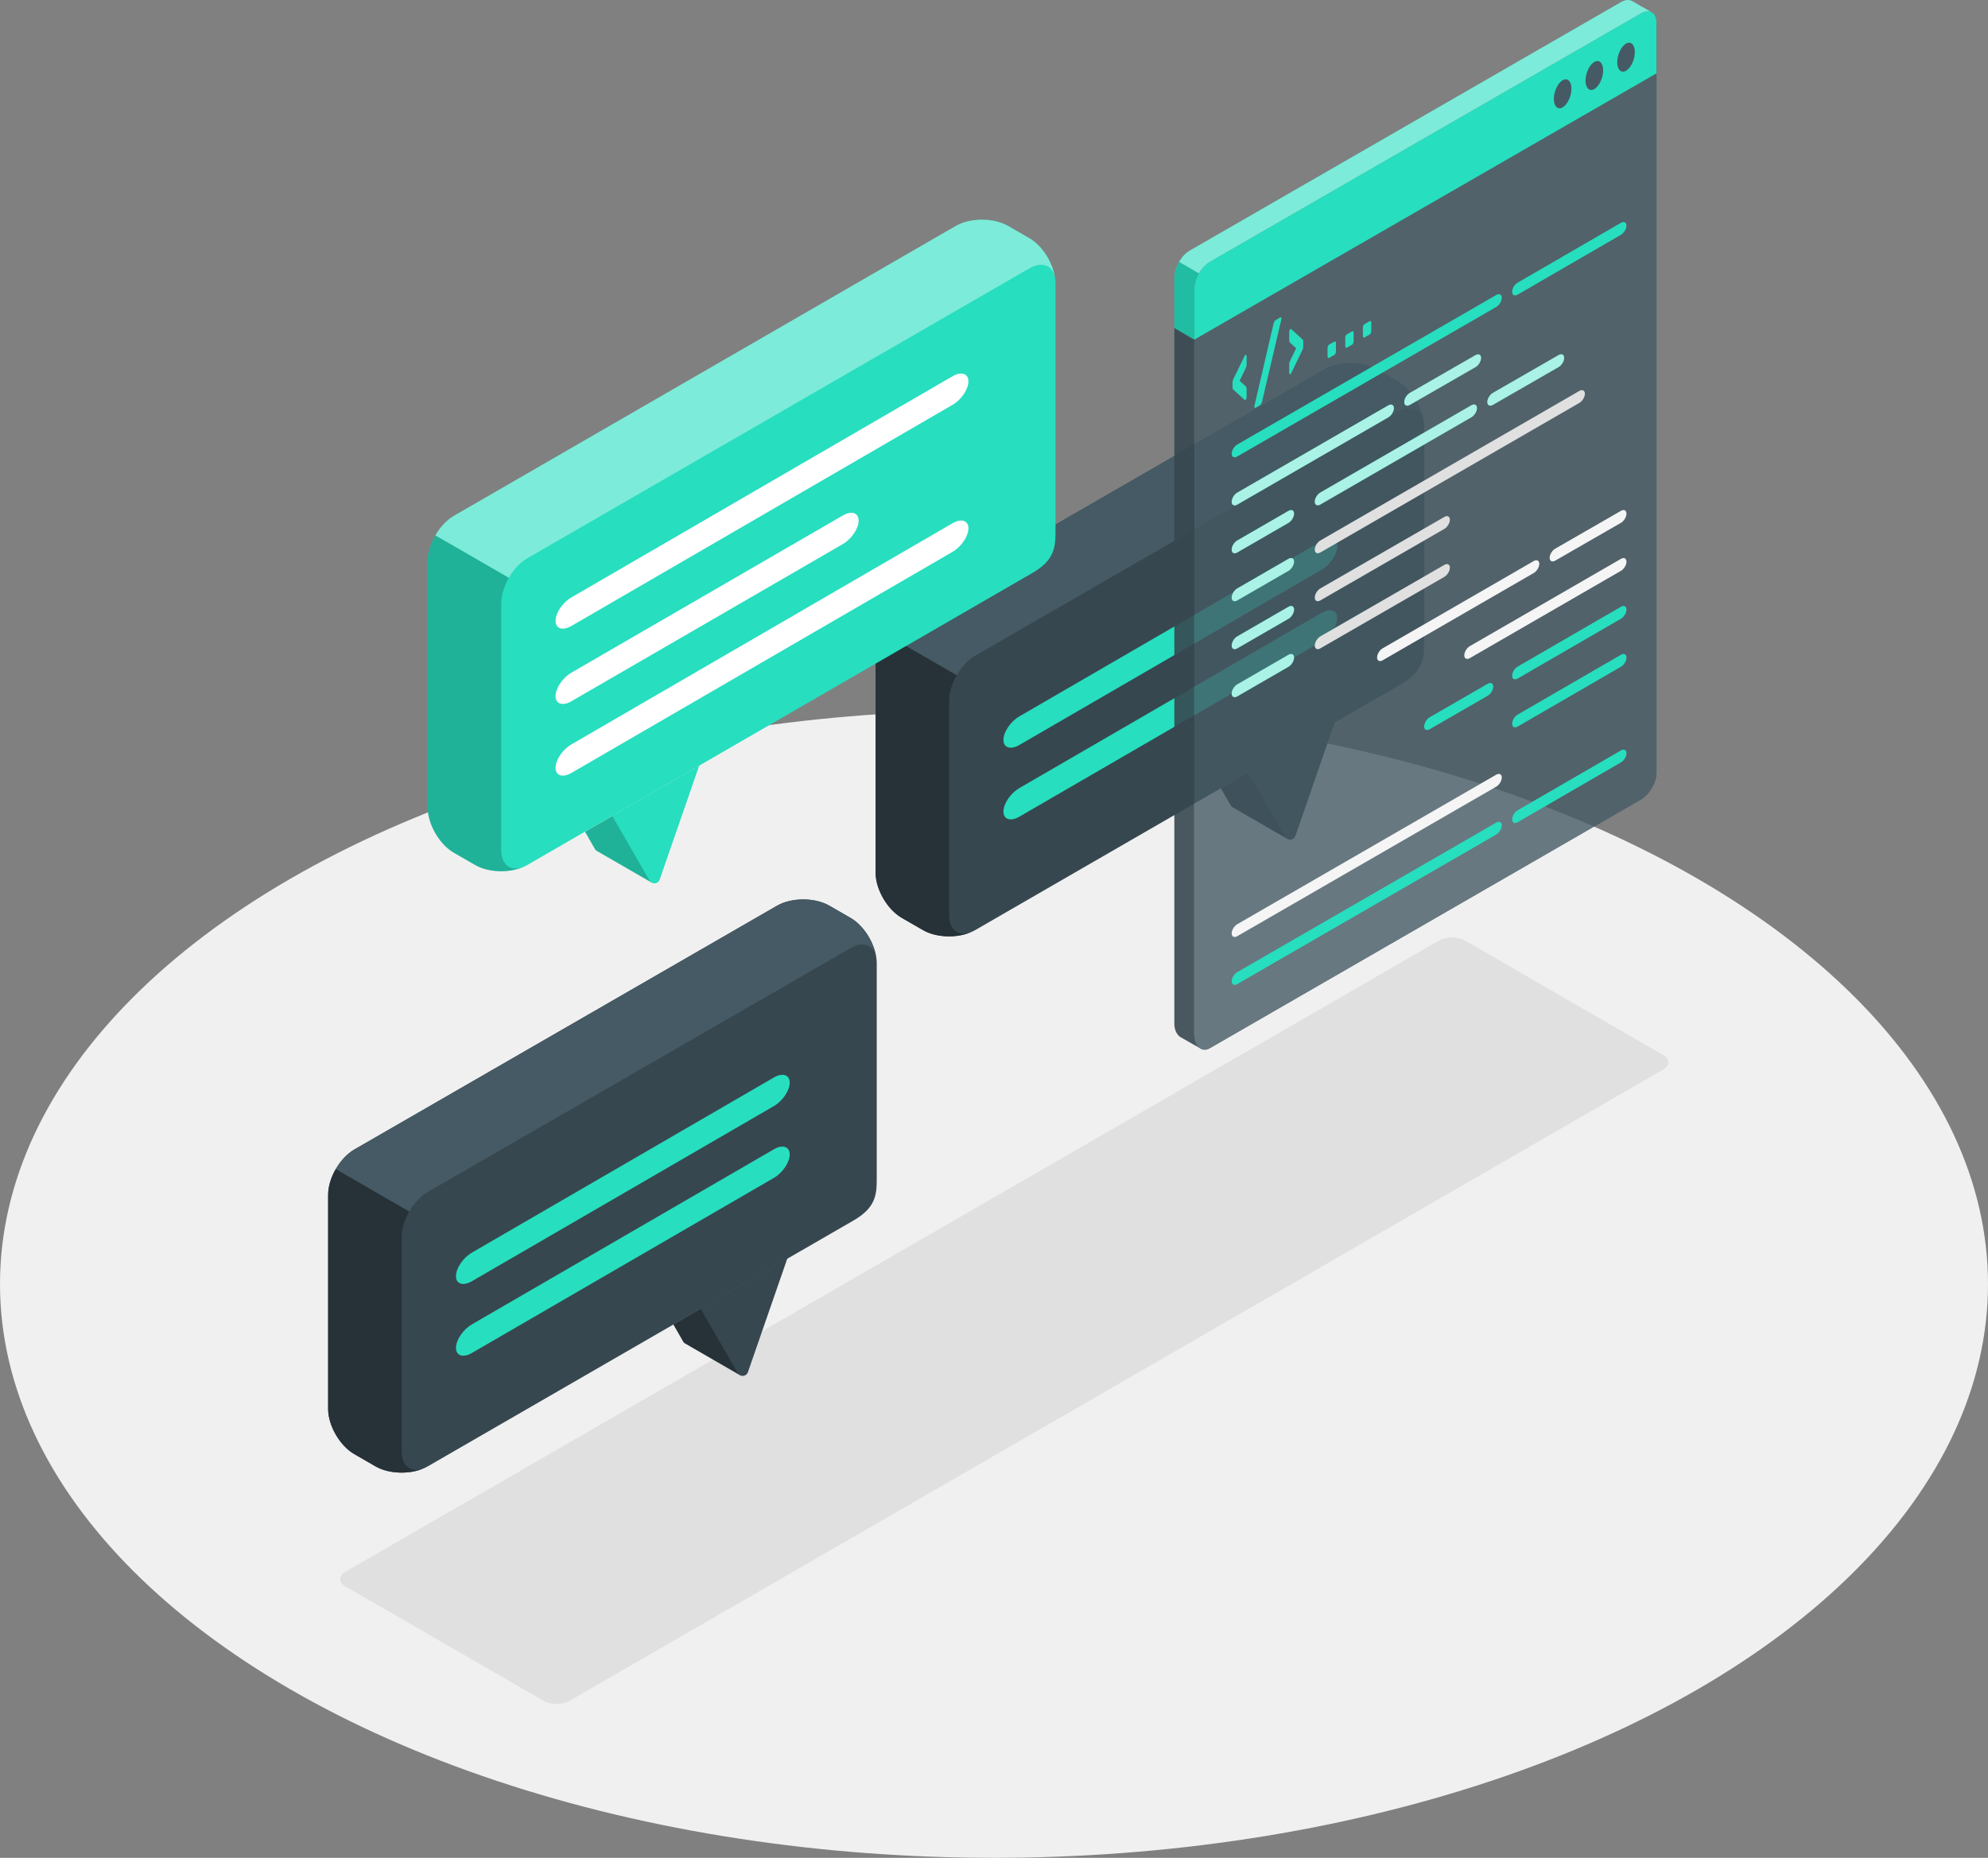 <?xml version="1.0" encoding="UTF-8"?>
<svg id="Laag_2" data-name="Laag 2" xmlns="http://www.w3.org/2000/svg" viewBox="0 0 393.34 367.66">
  <rect x="0" y="0" width="393.34" height="367.66" fill="#808080" stroke="none"/>
  <defs>
    <style>
      .cls-1, .cls-2, .cls-3, .cls-4, .cls-5, .cls-6, .cls-7, .cls-8, .cls-9, .cls-10, .cls-11, .cls-12, .cls-13 {
        stroke-width: 0px;
      }

      .cls-1, .cls-14 {
        opacity: .4;
      }

      .cls-1, .cls-8, .cls-9 {
        fill: #fff;
      }

      .cls-2, .cls-13 {
        fill: #37474f;
      }

      .cls-3 {
        fill: #e0e0e0;
      }

      .cls-4 {
        fill: #f5f5f5;
      }

      .cls-5 {
        fill: #f0f0f0;
      }

      .cls-6 {
        opacity: .2;
      }

      .cls-15 {
        opacity: .8;
      }

      .cls-7 {
        fill: #27debf;
      }

      .cls-9 {
        opacity: .6;
      }

      .cls-10 {
        fill: #263238;
      }

      .cls-11 {
        opacity: .15;
      }

      .cls-12 {
        fill: #455a64;
      }

      .cls-13 {
        opacity: .9;
      }
    </style>
  </defs>
  <g id="Character">
    <g>
      <ellipse id="Floor" class="cls-5" cx="196.67" cy="254.11" rx="196.67" ry="113.55"/>
      <path id="Shadow" class="cls-3" d="m107.61,336.62l-39.27-22.67c-1.39-.8-1.39-2.1,0-2.9l216.43-124.95c1.39-.8,3.63-.8,5.02,0l39.27,22.67c1.39.8,1.39,2.1,0,2.9l-216.43,124.95c-1.39.8-3.63.8-5.02,0Z"/>
      <g id="Speech_Bubbles" data-name="Speech Bubbles">
        <g>
          <g>
            <path class="cls-10" d="m254.68,166l-10.68-6.17c-.21-.1-.39-.23-.5-.44l-1.97-3.43,6.34-3.66-.19.56,7,13.15Z"/>
            <path class="cls-2" d="m246.91,152.81l7.39,12.81c.47.82,1.69.7,2-.19l7.82-22.56-17.21,9.94Z"/>
            <path class="cls-2" d="m281.79,84.48c0-3.3-2.31-7.3-5.17-8.95l-4.21-2.43c-2.85-1.65-7.48-1.65-10.33,0l-83.67,48.26c-2.85,1.65-5.17,5.65-5.17,8.95v42.37c0,3.3,2.31,7.3,5.17,8.95l4.21,2.43c2.85,1.65,7.48,1.65,10.34,0l84.15-48.61c4.64-2.65,4.68-5.3,4.68-8.6v-42.37Z"/>
            <path class="cls-10" d="m173.24,172.69c0,3.3,2.31,7.3,5.17,8.95l4.21,2.43c2.58,1.49,6.59,1.64,9.45.43-2.43.92-4.28-.47-4.28-3.42v-42.37c0-1.65.58-3.47,1.51-5.09l-14.54-8.4c-.94,1.62-1.51,3.44-1.51,5.09v42.37Z"/>
            <path class="cls-12" d="m281.62,83.01c-.6-2.19-2.6-2.89-4.99-1.52l-83.68,48.27c-1.42.82-2.72,2.22-3.64,3.86l-14.54-8.39c.94-1.64,2.22-3.04,3.64-3.86l83.66-48.27c2.87-1.64,7.5-1.64,10.34,0l4.22,2.43c2.43,1.4,4.48,4.53,4.99,7.47Z"/>
          </g>
          <g>
            <path class="cls-7" d="m201.67,141.78l59.77-34.67c1.73-1,3.13-.54,3.13,1.02s-1.4,3.64-3.13,4.64l-59.77,34.67c-1.73,1-3.13.54-3.13-1.02s1.4-3.64,3.13-4.63Z"/>
            <path class="cls-7" d="m201.67,155.97l59.77-34.66c1.73-1,3.13-.54,3.13,1.02s-1.4,3.64-3.13,4.64l-59.77,34.66c-1.73,1-3.13.54-3.13-1.02s1.4-3.64,3.13-4.63Z"/>
          </g>
        </g>
        <g>
          <g>
            <g>
              <path class="cls-7" d="m128.9,174.64l-10.68-6.17c-.21-.1-.39-.23-.5-.44l-1.97-3.43,6.34-3.66-.19.56,7,13.15Z"/>
              <path class="cls-6" d="m128.9,174.64l-10.68-6.17c-.21-.1-.39-.23-.5-.44l-1.97-3.43,6.34-3.66-.19.56,7,13.15Z"/>
            </g>
            <path class="cls-7" d="m121.13,161.45l7.39,12.81c.47.82,1.69.7,2-.19l7.82-22.56-17.21,9.94Z"/>
            <path class="cls-7" d="m208.84,56.09c0-3.3-2.31-7.3-5.17-8.95l-4.21-2.43c-2.85-1.65-7.48-1.65-10.33,0l-99.34,57.38c-2.85,1.65-5.17,5.65-5.17,8.95v48.76c0,3.3,2.31,7.3,5.17,8.95l4.21,2.43c2.85,1.65,7.48,1.65,10.34,0l99.82-57.73c4.64-2.65,4.68-5.3,4.68-8.6v-48.76Z"/>
            <path class="cls-6" d="m84.62,159.8c0,3.3,2.31,7.3,5.17,8.95l4.21,2.43c2.58,1.49,6.59,1.64,9.45.43-2.43.92-4.28-.47-4.28-3.42v-48.76c0-1.65.58-3.47,1.51-5.09l-14.54-8.4c-.93,1.62-1.51,3.44-1.51,5.09v48.76Z"/>
            <path class="cls-1" d="m208.67,54.62c-.6-2.19-2.6-2.89-4.99-1.52l-99.35,57.38c-1.42.82-2.72,2.22-3.64,3.86l-14.54-8.39c.94-1.64,2.22-3.04,3.64-3.86l99.32-57.38c2.87-1.64,7.5-1.64,10.34,0l4.22,2.43c2.43,1.4,4.48,4.53,4.99,7.47Z"/>
          </g>
          <g>
            <path class="cls-8" d="m113.05,133.12l53.71-31.11c1.73-1,3.13-.54,3.13,1.02s-1.4,3.64-3.13,4.64l-53.71,31.11c-1.73,1-3.13.54-3.13-1.02s1.4-3.64,3.13-4.63Z"/>
            <path class="cls-8" d="m113.05,147.32l75.43-43.78c1.73-1,3.13-.54,3.13,1.02s-1.4,3.64-3.13,4.64l-75.43,43.77c-1.73,1-3.13.54-3.13-1.02s1.4-3.64,3.13-4.63Z"/>
            <path class="cls-8" d="m113.05,118.23l75.43-43.78c1.73-1,3.13-.54,3.13,1.02s-1.4,3.64-3.13,4.64l-75.43,43.77c-1.73,1-3.13.54-3.13-1.02s1.4-3.64,3.13-4.63Z"/>
          </g>
        </g>
        <g>
          <g>
            <path class="cls-10" d="m146.36,272.12l-10.68-6.17c-.21-.1-.39-.23-.5-.44l-1.97-3.43,6.34-3.66-.19.56,7,13.15Z"/>
            <path class="cls-2" d="m138.59,258.93l7.39,12.81c.47.82,1.69.7,2-.19l7.82-22.56-17.21,9.94Z"/>
            <path class="cls-2" d="m173.47,190.61c0-3.3-2.31-7.3-5.17-8.95l-4.21-2.43c-2.85-1.65-7.48-1.65-10.33,0l-83.67,48.26c-2.85,1.65-5.17,5.65-5.17,8.95v42.37c0,3.3,2.31,7.3,5.17,8.95l4.21,2.43c2.85,1.65,7.48,1.65,10.34,0l84.15-48.61c4.64-2.65,4.68-5.3,4.68-8.6v-42.37Z"/>
            <path class="cls-10" d="m64.92,278.81c0,3.3,2.31,7.3,5.17,8.95l4.21,2.43c2.58,1.49,6.59,1.64,9.45.43-2.43.92-4.28-.47-4.28-3.42v-42.37c0-1.65.58-3.47,1.51-5.09l-14.54-8.4c-.94,1.62-1.51,3.44-1.51,5.09v42.37Z"/>
            <path class="cls-12" d="m173.3,189.14c-.6-2.19-2.6-2.89-4.99-1.52l-83.68,48.27c-1.42.82-2.72,2.22-3.64,3.86l-14.54-8.39c.94-1.64,2.22-3.04,3.64-3.86l83.66-48.27c2.87-1.64,7.5-1.64,10.34,0l4.22,2.43c2.43,1.4,4.48,4.53,4.99,7.47Z"/>
          </g>
          <g>
            <path class="cls-7" d="m93.35,247.9l59.77-34.67c1.73-1,3.13-.54,3.13,1.02s-1.4,3.64-3.13,4.64l-59.77,34.67c-1.73,1-3.13.54-3.13-1.02s1.4-3.64,3.13-4.63Z"/>
            <path class="cls-7" d="m93.35,262.1l59.77-34.66c1.73-1,3.13-.54,3.13,1.02s-1.4,3.64-3.13,4.64l-59.77,34.66c-1.73,1-3.13.54-3.13-1.02s1.4-3.64,3.13-4.63Z"/>
          </g>
        </g>
      </g>
      <g>
        <g>
          <g class="cls-15">
            <g>
              <path class="cls-12" d="m327.75,4.42v148.46c0,1.97-1.39,4.36-3.09,5.34l-85.29,49.21c-.35.2-.71.3-1.02.29-.13,0-.26-.02-.39-.05-.09-.02-.18-.05-.26-.09-.06-.03-.11-.06-.16-.09-.06-.04-.12-.08-.18-.12-.06-.05-.12-.09-.17-.15-.24-.22-.43-.5-.57-.81-.2-.46-.32-.99-.32-1.56V57.14c0-1.96,1.39-4.36,3.09-5.34L324.66,2.64c.8-.46,1.52-.53,2.07-.26.09.04.18.09.26.15l.02.02c.08.06.14.12.2.2.04.03.06.07.09.11.04.05.08.1.1.16.08.12.14.25.18.39.03.08.06.17.07.27.01.02.02.04.01.06.03.09.04.18.05.28.01.12.02.25.02.38Z"/>
              <path class="cls-12" d="m326.03,3.23c.11,0,.2.02.3.07.01,0,.02.01.03.02h0s.06.04.06.04l.08.11h0s.07.12.07.12c0,.01.02.03.02.04l-.02.03.1.29v.03s.02.04.02.04v.03s.02.06.02.07c0,.1.02.2.02.3v148.46c0,1.62-1.18,3.67-2.59,4.48l-85.28,49.21c-.25.14-.42.16-.52.16h0s-.1,0-.21-.04c-.03-.01-.05-.03-.07-.04l-.13-.08-.02-.02v-.02s-.06-.05-.06-.05c-.13-.12-.24-.28-.33-.48-.16-.35-.24-.75-.24-1.15V57.14c0-1.62,1.18-3.67,2.59-4.48L325.16,3.51c.33-.19.63-.28.87-.28m0-1c-.41,0-.88.13-1.37.42l-85.29,49.16c-1.7.98-3.09,3.38-3.09,5.34v147.71c0,.57.12,1.1.32,1.56.14.31.32.59.57.81.05.06.11.1.17.15.06.04.12.08.18.12.05.03.1.06.16.09.08.04.17.07.26.09.13.03.26.05.39.05.01,0,.03,0,.04,0,.3,0,.64-.1.98-.29l85.29-49.21c1.7-.98,3.09-3.37,3.09-5.34V4.42c0-.13-.01-.26-.02-.38-.01-.1-.02-.19-.05-.28.01-.02,0-.04-.01-.06-.01-.1-.04-.19-.07-.27-.04-.14-.1-.27-.18-.39-.02-.06-.06-.11-.1-.16-.03-.04-.05-.08-.09-.11-.06-.08-.12-.14-.2-.2,0,0-.01-.01-.02-.02-.08-.06-.17-.11-.26-.15-.21-.1-.45-.15-.71-.15h0Z"/>
            </g>
            <g class="cls-15">
              <path class="cls-12" d="m327.75,4.42v148.46c0,1.97-1.39,4.36-3.09,5.34l-85.29,49.21c-.35.2-.71.3-1.02.29-.13,0-.26-.02-.39-.05-.09-.02-.18-.05-.26-.09-.06-.03-.11-.06-.16-.09-.06-.04-.12-.08-.18-.12-.06-.05-.12-.09-.17-.15-.24-.22-.43-.5-.57-.81-.2-.46-.32-.99-.32-1.56V57.14c0-1.96,1.39-4.36,3.09-5.34L324.66,2.64c.8-.46,1.52-.53,2.07-.26.09.04.18.09.26.15l.02.02c.08.06.14.12.2.2.04.03.06.07.09.11.04.05.08.1.1.16.08.12.14.25.18.39.03.08.06.17.07.27.01.02.02.04.01.06.03.09.04.18.05.28.01.12.02.25.02.38Z"/>
            </g>
          </g>
          <g>
            <path class="cls-7" d="m326.74,2.38c-.56-.26-1.27-.19-2.07.26l-85.29,49.16c-1.7.98-3.09,3.38-3.09,5.34v10.08l-3.94-2.31v-10.01c0-1.96,1.38-4.35,3.08-5.33L320.73.42c.88-.52,1.67-.53,2.24-.18.56.33,3.12,1.8,3.77,2.15Z"/>
            <path class="cls-7" d="m327.74,4.4c-.01-1.95-1.39-2.73-3.08-1.76l-85.29,49.16c-1.7.98-3.08,3.37-3.08,5.34v10.08s91.45-52.7,91.45-52.7V4.4Z"/>
            <g class="cls-14">
              <path class="cls-8" d="m324.66,2.65l-85.28,49.16c-.84.49-1.62,1.33-2.17,2.29l-3.92-2.27c.55-.95,1.31-1.78,2.14-2.25L320.73.42c.88-.51,1.67-.52,2.24-.18.55.34,3.11,1.79,3.76,2.14-.54-.26-1.27-.18-2.07.27Z"/>
            </g>
            <path class="cls-11" d="m232.35,64.93v-10.02c0-1,.37-2.1.94-3.08l3.93,2.26c-.57.97-.92,2.07-.92,3.06v10.08l-3.95-2.3Z"/>
          </g>
          <g>
            <path class="cls-12" d="m309.18,15.88c-.96.56-1.74,2.21-1.74,3.69s.78,2.23,1.74,1.68c.96-.56,1.74-2.21,1.74-3.69s-.78-2.23-1.74-1.68Z"/>
            <path class="cls-12" d="m315.45,12.26c-.96.56-1.74,2.21-1.74,3.69s.78,2.23,1.74,1.68c.96-.56,1.74-2.21,1.74-3.69s-.78-2.23-1.74-1.68Z"/>
            <path class="cls-12" d="m321.72,8.63c-.96.56-1.74,2.21-1.74,3.69s.78,2.23,1.74,1.68c.96-.56,1.74-2.21,1.74-3.69s-.78-2.23-1.74-1.68Z"/>
          </g>
          <path class="cls-13" d="m237.42,207.44c-.11-.07-.24-.14-.38-.22-.28-.17-.61-.35-.95-.54h-.01c-.17-.11-.34-.21-.52-.3-.01-.01-.03-.02-.04-.02-.28-.16-.56-.32-.81-.47-.26-.15-.5-.28-.68-.38-.18-.11-.32-.18-.38-.21-.19-.1-.37-.24-.53-.43-.16-.17-.3-.38-.42-.63-.22-.47-.35-1.03-.35-1.63V64.92l3.94,2.31v137.63c.03.61.14,1.12.32,1.56.14.31.32.59.57.81.04.06.1.11.17.15.02.03.04.05.07.07Z"/>
        </g>
        <g>
          <g>
            <path class="cls-7" d="m243.87,75.6c0-.18.05-.38.16-.58l2.22-4.59c.04-.07.07-.11.1-.14.03-.02.05-.04.06-.04.07-.04.12-.03.17.01.05.05.07.12.07.23v1.54c0,.2-.01.35-.05.48-.03.12-.08.26-.16.42l-1.17,2.42,1.17,1.07c.08.07.13.15.16.24.03.09.05.23.05.42v1.54c0,.1-.02.21-.07.31-.05.1-.11.17-.17.21,0,0-.03.01-.06.02-.03.01-.06,0-.1-.02l-2.22-2.03c-.1-.08-.16-.21-.16-.39v-1.14Z"/>
            <path class="cls-7" d="m251.97,64.1c.04-.15.09-.3.17-.45.08-.15.18-.27.33-.35l.83-.48c.07-.04.13-.04.17.01.05.05.07.12.07.23,0,.05,0,.1-.02.17l-3.8,16.2c-.03.13-.08.28-.16.44-.08.16-.19.28-.34.37l-.8.46c-.07.04-.13.04-.17-.01-.05-.05-.07-.12-.07-.23,0-.05,0-.1.02-.17l3.77-16.18Z"/>
            <path class="cls-7" d="m257.86,68.67c0,.18-.05.38-.16.58l-2.22,4.59c-.04.07-.07.11-.1.14-.03.02-.05.04-.06.04-.07.04-.13.04-.17-.01-.05-.05-.07-.12-.07-.23v-1.54c0-.2.01-.36.04-.48.03-.12.08-.26.16-.42l1.17-2.42-1.17-1.07c-.07-.07-.13-.15-.16-.24-.03-.09-.04-.23-.04-.42v-1.54c0-.1.02-.21.07-.31.05-.1.11-.17.17-.21,0,0,.03-.01.06-.02.03-.01.06,0,.1.02l2.22,2.03c.1.08.16.21.16.39v1.14Z"/>
            <path class="cls-7" d="m264.02,67.6c.08-.05.15-.04.21.01.06.06.09.15.09.28v1.7c0,.13-.03.25-.09.38-.06.13-.13.21-.21.26l-1.05.6c-.08.05-.15.04-.21-.01-.06-.06-.09-.15-.09-.28v-1.7c0-.13.03-.25.09-.38.06-.13.13-.21.21-.26l1.05-.6Z"/>
            <path class="cls-7" d="m267.52,65.58c.08-.05.15-.04.21.01.06.06.09.15.09.28v1.7c0,.13-.03.25-.09.38-.06.13-.13.21-.21.26l-1.05.6c-.08.05-.15.04-.21-.01-.06-.06-.09-.15-.09-.28v-1.7c0-.13.03-.25.09-.38.06-.13.13-.21.21-.26l1.05-.6Z"/>
            <path class="cls-7" d="m271.01,63.56c.08-.05.15-.04.21.01.06.06.09.15.09.28v1.7c0,.13-.03.25-.09.38-.06.13-.13.21-.21.26l-1.05.6c-.08.05-.15.04-.21-.01-.06-.06-.09-.15-.09-.28v-1.7c0-.13.03-.25.09-.38.06-.13.13-.21.21-.26l1.05-.6Z"/>
          </g>
          <path class="cls-7" d="m244.8,87.97l51.24-29.59c.6-.35,1.1-.1,1.1.55s-.49,1.47-1.1,1.82l-51.24,29.59c-.6.35-1.1.1-1.1-.55,0-.66.49-1.47,1.1-1.82Z"/>
          <path class="cls-3" d="m261.24,106.96l51.24-29.59c.6-.35,1.1-.1,1.1.55s-.49,1.47-1.1,1.82l-51.24,29.59c-.6.35-1.1.1-1.1-.55,0-.66.49-1.47,1.1-1.82Z"/>
          <path class="cls-3" d="m261.24,116.45l24.53-14.15c.6-.35,1.1-.1,1.1.55s-.49,1.47-1.1,1.82l-24.53,14.15c-.6.35-1.1.1-1.1-.55,0-.66.49-1.47,1.1-1.82Z"/>
          <path class="cls-3" d="m261.24,125.94l24.53-14.15c.6-.35,1.1-.1,1.1.55s-.49,1.47-1.1,1.82l-24.53,14.15c-.6.35-1.1.1-1.1-.55,0-.66.49-1.47,1.1-1.82Z"/>
          <path class="cls-7" d="m300.29,55.93l20.42-11.83c.6-.35,1.1-.1,1.1.55s-.49,1.47-1.1,1.82l-20.42,11.83c-.6.35-1.1.1-1.1-.55,0-.66.49-1.47,1.1-1.82Z"/>
          <path class="cls-7" d="m244.8,192.38l51.24-29.59c.6-.35,1.1-.1,1.1.55s-.49,1.47-1.1,1.82l-51.24,29.59c-.6.35-1.1.1-1.1-.55,0-.66.49-1.47,1.1-1.82Z"/>
          <path class="cls-7" d="m300.29,160.34l20.42-11.83c.6-.35,1.1-.1,1.1.55s-.49,1.47-1.1,1.82l-20.42,11.83c-.6.35-1.1.1-1.1-.55,0-.66.49-1.47,1.1-1.82Z"/>
          <path class="cls-7" d="m300.29,131.91l20.42-11.83c.6-.35,1.1-.1,1.1.55s-.49,1.47-1.1,1.82l-20.42,11.83c-.6.35-1.1.1-1.1-.55,0-.66.49-1.47,1.1-1.82Z"/>
          <path class="cls-7" d="m300.29,141.41l20.42-11.83c.6-.35,1.1-.1,1.1.55s-.49,1.47-1.1,1.82l-20.42,11.83c-.6.35-1.1.1-1.1-.55,0-.66.49-1.47,1.1-1.82Z"/>
          <path class="cls-4" d="m244.8,182.9l51.24-29.59c.6-.35,1.1-.1,1.1.55s-.49,1.47-1.1,1.82l-51.24,29.59c-.6.35-1.1.1-1.1-.55,0-.66.49-1.47,1.1-1.82Z"/>
          <path class="cls-7" d="m282.88,141.94l11.47-6.62c.61-.35,1.1-.1,1.1.55s-.49,1.47-1.1,1.82l-11.47,6.62c-.6.35-1.1.1-1.1-.55,0-.66.49-1.47,1.1-1.82Z"/>
          <g>
            <path class="cls-7" d="m244.8,97.49l29.89-17.27c.6-.35,1.1-.1,1.1.55s-.49,1.47-1.1,1.82l-29.89,17.27c-.6.35-1.1.1-1.1-.55,0-.66.49-1.47,1.1-1.82Z"/>
            <path class="cls-9" d="m244.8,97.49l29.89-17.27c.6-.35,1.1-.1,1.1.55s-.49,1.47-1.1,1.82l-29.89,17.27c-.6.35-1.1.1-1.1-.55,0-.66.49-1.47,1.1-1.82Z"/>
          </g>
          <g>
            <path class="cls-7" d="m244.8,106.96l10.14-5.86c.61-.35,1.1-.1,1.1.55s-.49,1.47-1.1,1.82l-10.14,5.86c-.6.35-1.1.1-1.1-.55,0-.66.49-1.47,1.1-1.82Z"/>
            <path class="cls-9" d="m244.8,106.96l10.14-5.86c.61-.35,1.1-.1,1.1.55s-.49,1.47-1.1,1.82l-10.14,5.86c-.6.35-1.1.1-1.1-.55,0-.66.49-1.47,1.1-1.82Z"/>
          </g>
          <g>
            <path class="cls-7" d="m244.8,116.45l10.14-5.86c.61-.35,1.1-.1,1.1.55s-.49,1.47-1.1,1.82l-10.14,5.86c-.6.35-1.1.1-1.1-.55,0-.66.49-1.47,1.1-1.82Z"/>
            <path class="cls-9" d="m244.8,116.45l10.14-5.86c.61-.35,1.1-.1,1.1.55s-.49,1.47-1.1,1.82l-10.14,5.86c-.6.35-1.1.1-1.1-.55,0-.66.49-1.47,1.1-1.82Z"/>
          </g>
          <g>
            <path class="cls-7" d="m244.8,125.94l10.14-5.86c.61-.35,1.1-.1,1.1.55s-.49,1.47-1.1,1.82l-10.14,5.86c-.6.35-1.1.1-1.1-.55,0-.66.49-1.47,1.1-1.82Z"/>
            <path class="cls-9" d="m244.8,125.94l10.14-5.86c.61-.35,1.1-.1,1.1.55s-.49,1.47-1.1,1.82l-10.14,5.86c-.6.35-1.1.1-1.1-.55,0-.66.49-1.47,1.1-1.82Z"/>
          </g>
          <g>
            <path class="cls-7" d="m244.8,135.44l10.14-5.86c.61-.35,1.1-.1,1.1.55s-.49,1.47-1.1,1.82l-10.14,5.86c-.6.35-1.1.1-1.1-.55,0-.66.49-1.47,1.1-1.82Z"/>
            <path class="cls-9" d="m244.8,135.44l10.14-5.86c.61-.35,1.1-.1,1.1.55s-.49,1.47-1.1,1.82l-10.14,5.86c-.6.35-1.1.1-1.1-.55,0-.66.49-1.47,1.1-1.82Z"/>
          </g>
          <g>
            <path class="cls-7" d="m278.94,77.76l13-7.48c.6-.35,1.1-.1,1.1.55s-.49,1.47-1.1,1.82l-13,7.48c-.6.35-1.1.1-1.1-.55,0-.66.49-1.47,1.1-1.82Z"/>
            <path class="cls-9" d="m278.94,77.76l13-7.48c.6-.35,1.1-.1,1.1.55s-.49,1.47-1.1,1.82l-13,7.48c-.6.35-1.1.1-1.1-.55,0-.66.49-1.47,1.1-1.82Z"/>
          </g>
          <path class="cls-4" d="m273.57,128.3l29.89-17.27c.6-.35,1.1-.1,1.1.55s-.49,1.47-1.1,1.82l-29.89,17.27c-.6.35-1.1.1-1.1-.55,0-.66.49-1.47,1.1-1.82Z"/>
          <path class="cls-4" d="m290.82,127.87l29.89-17.27c.6-.35,1.1-.1,1.1.55s-.49,1.47-1.1,1.82l-29.89,17.27c-.6.35-1.1.1-1.1-.55,0-.66.49-1.47,1.1-1.82Z"/>
          <path class="cls-4" d="m307.71,108.58l13-7.48c.6-.35,1.1-.1,1.1.55s-.49,1.47-1.1,1.82l-13,7.48c-.6.35-1.1.1-1.1-.55,0-.66.49-1.47,1.1-1.82Z"/>
          <g>
            <path class="cls-7" d="m261.24,97.47l29.89-17.27c.6-.35,1.1-.1,1.1.55s-.49,1.47-1.1,1.82l-29.89,17.27c-.6.35-1.1.1-1.1-.55,0-.66.49-1.47,1.1-1.82Z"/>
            <path class="cls-9" d="m261.24,97.47l29.89-17.27c.6-.35,1.1-.1,1.1.55s-.49,1.47-1.1,1.82l-29.89,17.27c-.6.35-1.1.1-1.1-.55,0-.66.49-1.47,1.1-1.82Z"/>
          </g>
          <g>
            <path class="cls-7" d="m295.38,77.75l13-7.48c.6-.35,1.1-.1,1.1.55s-.49,1.47-1.1,1.82l-13,7.48c-.6.35-1.1.1-1.1-.55,0-.66.49-1.47,1.1-1.82Z"/>
            <path class="cls-9" d="m295.38,77.75l13-7.48c.6-.35,1.1-.1,1.1.55s-.49,1.47-1.1,1.82l-13,7.48c-.6.35-1.1.1-1.1-.55,0-.66.49-1.47,1.1-1.82Z"/>
          </g>
        </g>
      </g>
    </g>
  </g>
</svg>